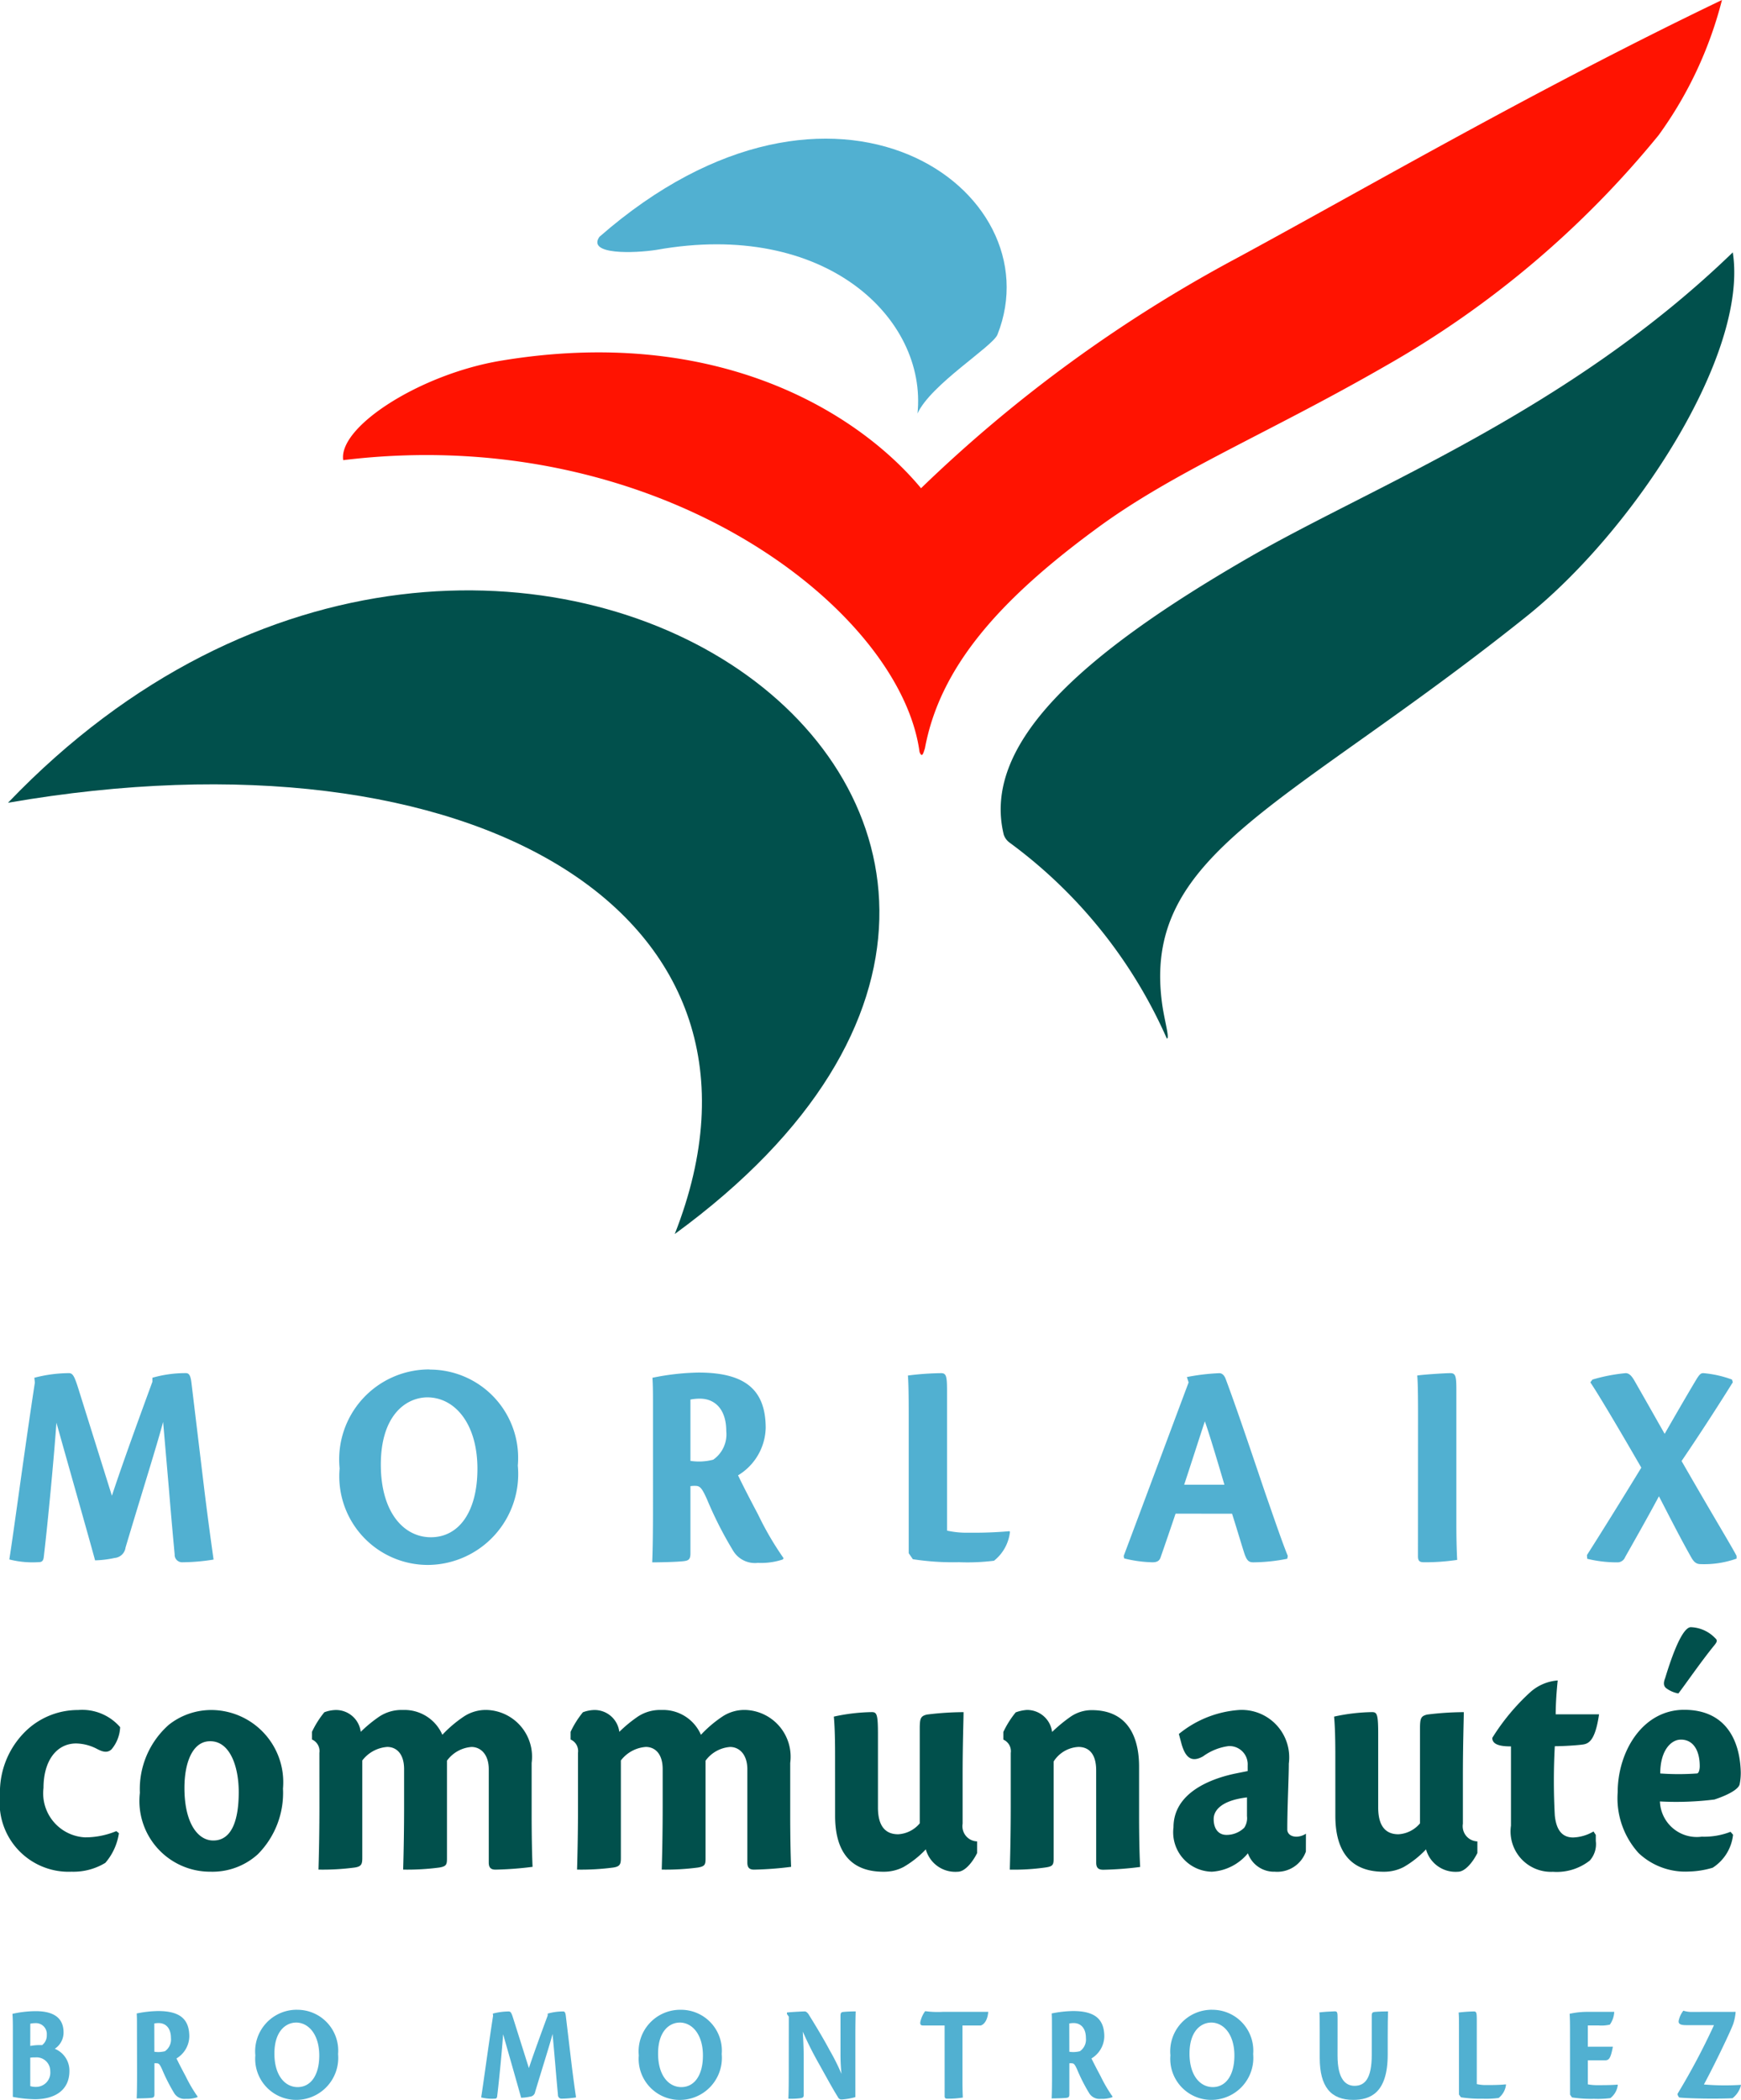 <?xml version="1.0" encoding="utf-8"?>
<svg id="Morlaix_communaute" data-name="Morlaix communaute" xmlns="http://www.w3.org/2000/svg" width="58.065" height="70" viewBox="0 0 58.065 70">
  <g id="Groupe_105" data-name="Groupe 105" transform="translate(19.923 4.623)">
    <path id="Tracé_301" data-name="Tracé 301" d="M409.056,219.137c-.161.4-2.223,1.66-2.667,2.63v0c.325-3.16-3.069-6.466-8.709-5.454-.735.113-2.318.17-1.9-.435C403.613,209.028,410.971,214.316,409.056,219.137Z" transform="translate(-395.712 -212.606)" fill="#51b0d1"/>
  </g>
  <g id="Groupe_106" data-name="Groupe 106" transform="translate(11.436)">
    <path id="Tracé_302" data-name="Tracé 302" d="M417.743,199.552a13.2,13.2,0,0,1-2.113,4.507,32.339,32.339,0,0,1-9.1,7.687c-3.953,2.276-7.1,3.534-9.7,5.466-3.252,2.394-5.174,4.619-5.669,7.283-.06.193-.1.324-.18.123-.645-4.765-8.706-11.008-19.221-9.727-.17-1.109,2.559-2.864,5.255-3.314,7.306-1.216,11.981,1.8,14.016,4.25a46.984,46.984,0,0,1,10.542-7.677C406.065,205.716,411.521,202.538,417.743,199.552Z" transform="translate(-371.749 -199.552)" fill="#ff1301"/>
  </g>
  <g id="Groupe_107" data-name="Groupe 107" transform="translate(33.375 8.413)">
    <path id="Tracé_303" data-name="Tracé 303" d="M458.116,223.308c-5.462,5.282-11.954,7.765-16.09,10.144-5.731,3.3-8.953,6.275-8.225,9.264a.537.537,0,0,0,.2.271,16.222,16.222,0,0,1,5.24,6.529c.1,0-.071-.57-.149-1.1-.74-5.1,4.157-6.594,12.113-12.948C454.8,232.607,458.646,226.715,458.116,223.308Z" transform="translate(-433.7 -223.308)" fill="#01504c"/>
  </g>
  <path id="Tracé_304" data-name="Tracé 304" d="M362.446,276.579c18.923-13.814-5.783-31.546-22.237-14.376C355.717,259.514,366.652,265.9,362.446,276.579Z" transform="translate(-339.942 -235.443)" fill="#01504c"/>
  <g id="Groupe_108" data-name="Groupe 108" transform="translate(0 54.243)">
    <path id="Tracé_305" data-name="Tracé 305" d="M343.421,364.618a1.944,1.944,0,0,1-.453.989,2.047,2.047,0,0,1-1.126.295,2.3,2.3,0,0,1-2.387-2.539,2.837,2.837,0,0,1,.956-2.238,2.508,2.508,0,0,1,1.651-.613,1.673,1.673,0,0,1,1.4.572,1.227,1.227,0,0,1-.288.74c-.144.133-.308.076-.478-.012a1.563,1.563,0,0,0-.7-.185c-.659,0-1.09.584-1.09,1.481a1.47,1.47,0,0,0,1.389,1.649,2.711,2.711,0,0,0,1.039-.208Z" transform="translate(-339.455 -357.752)" fill="#01504c"/>
    <path id="Tracé_306" data-name="Tracé 306" d="M355.034,360.512a2.408,2.408,0,0,1,2.366,2.62,2.9,2.9,0,0,1-.843,2.192,2.254,2.254,0,0,1-1.574.578,2.358,2.358,0,0,1-2.356-2.631,2.859,2.859,0,0,1,.967-2.268,2.281,2.281,0,0,1,1.43-.491Zm-.067,1.041c-.586,0-.854.718-.854,1.556,0,1.157.437,1.753.962,1.753.659,0,.849-.769.849-1.614,0-.867-.3-1.695-.946-1.695Z" transform="translate(-347.962 -357.752)" fill="#01504c"/>
    <path id="Tracé_307" data-name="Tracé 307" d="M369.082,361.94a.42.42,0,0,0-.247-.445v-.255a3.139,3.139,0,0,1,.412-.653,1.142,1.142,0,0,1,.37-.075.83.83,0,0,1,.844.728,4.478,4.478,0,0,1,.628-.515,1.344,1.344,0,0,1,.777-.214,1.376,1.376,0,0,1,1.317.827,4.1,4.1,0,0,1,.715-.607,1.331,1.331,0,0,1,.792-.22,1.559,1.559,0,0,1,1.471,1.764v1.741c0,.573.01,1.273.031,1.724a11.481,11.481,0,0,1-1.235.093c-.159,0-.226-.069-.226-.237V362.49c0-.509-.278-.746-.576-.746a1.116,1.116,0,0,0-.818.457v3.262c0,.2-.021.26-.252.3a8.234,8.234,0,0,1-1.209.069c.021-.706.031-1.423.031-2.088v-1.261c0-.526-.267-.74-.561-.74a1.15,1.15,0,0,0-.833.451v3.239c0,.208-.021.295-.252.33a8.147,8.147,0,0,1-1.209.069c.021-.706.031-1.423.031-2.088Z" transform="translate(-358.43 -357.752)" fill="#01504c"/>
    <path id="Tracé_308" data-name="Tracé 308" d="M393.438,361.94a.42.42,0,0,0-.247-.445v-.255a3.138,3.138,0,0,1,.411-.653,1.144,1.144,0,0,1,.37-.075.83.83,0,0,1,.844.728,4.478,4.478,0,0,1,.628-.515,1.344,1.344,0,0,1,.777-.214,1.375,1.375,0,0,1,1.317.827,4.086,4.086,0,0,1,.715-.607,1.329,1.329,0,0,1,.792-.22,1.559,1.559,0,0,1,1.471,1.764v1.741c0,.573.01,1.273.03,1.724a11.481,11.481,0,0,1-1.234.093c-.16,0-.226-.069-.226-.237V362.49c0-.509-.278-.746-.576-.746a1.116,1.116,0,0,0-.818.457v3.262c0,.2-.02.26-.252.3a8.233,8.233,0,0,1-1.209.069c.021-.706.031-1.423.031-2.088v-1.261c0-.526-.267-.74-.561-.74a1.149,1.149,0,0,0-.833.451v3.239c0,.208-.02.295-.252.33a8.151,8.151,0,0,1-1.209.069c.021-.706.031-1.423.031-2.088Z" transform="translate(-374.161 -357.752)" fill="#01504c"/>
    <path id="Tracé_309" data-name="Tracé 309" d="M418.023,362.142c0-.717-.021-1.065-.041-1.284a6.3,6.3,0,0,1,1.26-.15c.169,0,.211.058.211.729v2.452c0,.735.35.891.674.891a1.01,1.01,0,0,0,.72-.364v-3.152c0-.353.031-.422.237-.474a10.087,10.087,0,0,1,1.224-.081c0,.243-.031,1.076-.031,2.094v1.625a.507.507,0,0,0,.484.59v.387c-.139.283-.4.624-.648.624a1.019,1.019,0,0,1-1.064-.746,3.274,3.274,0,0,1-.746.59,1.423,1.423,0,0,1-.669.156c-1.142,0-1.61-.729-1.61-1.862Z" transform="translate(-390.172 -357.878)" fill="#01504c"/>
    <path id="Tracé_310" data-name="Tracé 310" d="M437.04,362.513c0-.567-.257-.781-.591-.781a1.042,1.042,0,0,0-.828.486v3.234c0,.2-.021.26-.252.295a7.436,7.436,0,0,1-1.209.075c.02-.705.031-1.423.031-2.088v-1.8a.42.42,0,0,0-.247-.446v-.255a3.137,3.137,0,0,1,.412-.653,1.334,1.334,0,0,1,.37-.081.839.839,0,0,1,.844.734,5,5,0,0,1,.633-.52,1.246,1.246,0,0,1,.689-.208c1.373,0,1.579,1.162,1.579,1.879v1.625c0,.573.01,1.273.036,1.724a11.237,11.237,0,0,1-1.229.093c-.17,0-.237-.069-.237-.237Z" transform="translate(-400.481 -357.741)" fill="#01504c"/>
    <path id="Tracé_311" data-name="Tracé 311" d="M454.381,365.231a1.011,1.011,0,0,1-1.034.671.924.924,0,0,1-.9-.613,1.689,1.689,0,0,1-1.2.613,1.313,1.313,0,0,1-1.281-1.48c0-1.163,1.26-1.62,2.037-1.787.262-.052.37-.075.437-.087v-.191a.608.608,0,0,0-.638-.642,1.85,1.85,0,0,0-.849.341c-.329.185-.576.122-.726-.439l-.082-.306a3.567,3.567,0,0,1,2.011-.8,1.583,1.583,0,0,1,1.656,1.787c0,.474-.051,1.434-.051,2.2,0,.1.077.237.313.237a.606.606,0,0,0,.309-.1Zm-3.075-1.076c0,.289.138.52.427.52a.842.842,0,0,0,.591-.237.575.575,0,0,0,.093-.388v-.625c-.921.11-1.111.48-1.111.718Z" transform="translate(-410.828 -357.752)" fill="#01504c"/>
    <path id="Tracé_312" data-name="Tracé 312" d="M465.137,362.142c0-.717-.021-1.065-.041-1.284a6.3,6.3,0,0,1,1.26-.15c.17,0,.211.058.211.729v2.452c0,.735.35.891.674.891a1.01,1.01,0,0,0,.72-.364v-3.152c0-.353.031-.422.237-.474a10.089,10.089,0,0,1,1.224-.081c0,.243-.03,1.076-.03,2.094v1.625a.507.507,0,0,0,.483.59v.387c-.139.283-.4.624-.648.624a1.02,1.02,0,0,1-1.065-.746,3.248,3.248,0,0,1-.746.59,1.42,1.42,0,0,1-.669.156c-1.142,0-1.609-.729-1.609-1.862Z" transform="translate(-420.602 -357.878)" fill="#01504c"/>
    <path id="Tracé_313" data-name="Tracé 313" d="M483.438,362.872v.2a.82.82,0,0,1-.2.654,1.781,1.781,0,0,1-1.229.375,1.347,1.347,0,0,1-1.4-1.538v-2.643c-.52.006-.623-.139-.623-.283a7.225,7.225,0,0,1,1.271-1.527,1.54,1.54,0,0,1,.911-.387c-.036.341-.067.769-.067,1.128h1.446c-.134.914-.36.989-.576,1.012-.175.023-.623.052-.9.052a21.351,21.351,0,0,0,0,2.308c.052.509.262.734.612.734a1.437,1.437,0,0,0,.679-.2Z" transform="translate(-430.216 -355.948)" fill="#01504c"/>
    <path id="Tracé_314" data-name="Tracé 314" d="M495.652,359.637a1.493,1.493,0,0,1-.679,1.1,2.972,2.972,0,0,1-.787.127,2.268,2.268,0,0,1-1.682-.613,2.719,2.719,0,0,1-.7-2.025c0-1.365.833-2.753,2.217-2.753s1.857,1.012,1.888,2.065a1.877,1.877,0,0,1-.036.411c-.031.173-.4.37-.844.515a10.331,10.331,0,0,1-1.816.064,1.229,1.229,0,0,0,1.394,1.174,2.416,2.416,0,0,0,.961-.162Zm-1.749-3.169c-.309,0-.679.347-.679,1.127a8.507,8.507,0,0,0,1.224,0c.057,0,.093-.121.093-.243,0-.515-.211-.885-.627-.885Zm1.147-3.39c.077.07.087.11-.021.243-.448.549-.926,1.249-1.2,1.607a.949.949,0,0,1-.411-.179c-.062-.052-.108-.139-.031-.33.144-.474.53-1.688.854-1.7A1.178,1.178,0,0,1,495.05,353.078Z" transform="translate(-437.852 -352.72)" fill="#01504c"/>
  </g>
  <g id="Groupe_109" data-name="Groupe 109" transform="translate(0.416 66.996)">
    <path id="Tracé_315" data-name="Tracé 315" d="M340.642,389.523c0-.243,0-.376-.013-.571a3.6,3.6,0,0,1,.777-.089c.806,0,.927.41.927.715a.65.65,0,0,1-.293.539.783.783,0,0,1,.488.741c0,.63-.472.94-1.151.94a4.14,4.14,0,0,1-.736-.078Zm.58.5a1.74,1.74,0,0,1,.395-.028.4.4,0,0,0,.156-.34.361.361,0,0,0-.386-.392.747.747,0,0,0-.164.018Zm0,1.339a.619.619,0,0,0,.187.025.474.474,0,0,0,.48-.523.456.456,0,0,0-.495-.46,1.126,1.126,0,0,0-.172.009Z" transform="translate(-340.629 -388.817)" fill="#51b0d1"/>
    <path id="Tracé_316" data-name="Tracé 316" d="M352.331,389.4c0-.225,0-.335-.008-.461a3.823,3.823,0,0,1,.713-.08c.725,0,1.041.266,1.041.853a.877.877,0,0,1-.428.727c.077.16.179.355.312.605a4.773,4.773,0,0,0,.393.667l-.01.021a1.06,1.06,0,0,1-.387.053.4.4,0,0,1-.382-.185,5.933,5.933,0,0,1-.407-.8c-.077-.167-.106-.2-.179-.2a.482.482,0,0,0-.076,0v1.034c0,.092-.029.11-.1.119-.118.014-.393.018-.491.018.009-.184.012-.454.012-.839Zm.58.816a.88.88,0,0,0,.353-.018.474.474,0,0,0,.2-.438c0-.348-.187-.5-.408-.5a.745.745,0,0,0-.147.014Z" transform="translate(-348.179 -388.817)" fill="#51b0d1"/>
    <path id="Tracé_317" data-name="Tracé 317" d="M364.9,388.733a1.361,1.361,0,0,1,1.366,1.476,1.4,1.4,0,0,1-1.384,1.527,1.367,1.367,0,0,1-1.375-1.484,1.386,1.386,0,0,1,1.39-1.52Zm-.044.426c-.347.009-.713.3-.713,1.034s.356,1.117.775,1.117c.436,0,.721-.395.721-1.052,0-.688-.345-1.1-.779-1.1Z" transform="translate(-355.407 -388.733)" fill="#51b0d1"/>
    <path id="Tracé_318" data-name="Tracé 318" d="M385.175,389.033l-.008-.073a2.127,2.127,0,0,1,.522-.071c.069,0,.094.028.156.225l.524,1.662c.175-.525.455-1.286.628-1.754v-.062a1.866,1.866,0,0,1,.517-.071c.046,0,.073.028.087.149l.2,1.676c.06.481.108.821.141,1.04a3.108,3.108,0,0,1-.478.041.116.116,0,0,1-.125-.121c-.021-.227-.046-.493-.089-1.009l-.09-1.027c-.1.374-.32,1.062-.582,1.93a.186.186,0,0,1-.168.16,1.546,1.546,0,0,1-.3.037c-.087-.321-.432-1.525-.6-2.116-.035.5-.131,1.52-.2,2.077-.009.051-.029.069-.077.069a1.459,1.459,0,0,1-.455-.041C384.855,391.27,385.011,390.089,385.175,389.033Z" transform="translate(-369.146 -388.833)" fill="#51b0d1"/>
    <path id="Tracé_319" data-name="Tracé 319" d="M401.023,388.733a1.361,1.361,0,0,1,1.366,1.476A1.4,1.4,0,0,1,401,391.737a1.367,1.367,0,0,1-1.376-1.484,1.386,1.386,0,0,1,1.39-1.52Zm-.044.426c-.347.009-.712.3-.712,1.034s.355,1.117.775,1.117c.436,0,.721-.395.721-1.052,0-.688-.345-1.1-.779-1.1Z" transform="translate(-378.735 -388.733)" fill="#51b0d1"/>
    <path id="Tracé_320" data-name="Tracé 320" d="M413.628,389.063l-.062-.087v-.051c.093-.014.511-.036.592-.036.046,0,.079.032.121.082.131.211.474.763.713,1.215a7.025,7.025,0,0,1,.393.786,6.149,6.149,0,0,1-.033-.665v-1.27c0-.106.029-.124.093-.131.133-.013.314-.018.415-.018-.008.2-.012.463-.012.844v2.013a2.107,2.107,0,0,1-.455.078.126.126,0,0,1-.125-.075c-.183-.294-.318-.546-.63-1.105-.254-.452-.372-.7-.544-1.08.025.422.031.665.031.9v1.2c0,.089-.025.1-.1.117a2.6,2.6,0,0,1-.412.018c.009-.183.013-.449.013-.834Z" transform="translate(-387.736 -388.834)" fill="#51b0d1"/>
    <path id="Tracé_321" data-name="Tracé 321" d="M426.931,389.34h-.725c-.073,0-.108-.041-.075-.158a.923.923,0,0,1,.152-.319,3.083,3.083,0,0,0,.586.023h1.517c-.023.3-.156.431-.251.454h-.608v1.844c0,.317.008.468.012.559a3.042,3.042,0,0,1-.507.037c-.069,0-.1-.014-.1-.083Z" transform="translate(-395.843 -388.817)" fill="#51b0d1"/>
    <path id="Tracé_322" data-name="Tracé 322" d="M438.5,389.4c0-.225,0-.335-.008-.461a3.824,3.824,0,0,1,.713-.08c.724,0,1.041.266,1.041.853a.877.877,0,0,1-.428.727c.077.16.179.355.312.605a4.73,4.73,0,0,0,.392.667l-.01.021a1.059,1.059,0,0,1-.386.053.4.4,0,0,1-.382-.185,5.856,5.856,0,0,1-.407-.8c-.077-.167-.106-.2-.179-.2a.485.485,0,0,0-.077,0v1.034c0,.092-.029.11-.1.119-.118.014-.393.018-.49.018.008-.184.012-.454.012-.839Zm.58.816a.88.88,0,0,0,.353-.018.474.474,0,0,0,.2-.438c0-.348-.187-.5-.407-.5a.745.745,0,0,0-.148.014Z" transform="translate(-403.832 -388.817)" fill="#51b0d1"/>
    <path id="Tracé_323" data-name="Tracé 323" d="M451.074,388.733a1.362,1.362,0,0,1,1.366,1.476,1.4,1.4,0,0,1-1.384,1.527,1.367,1.367,0,0,1-1.376-1.484,1.385,1.385,0,0,1,1.39-1.52Zm-.044.426c-.347.009-.713.3-.713,1.034s.356,1.117.776,1.117c.436,0,.721-.395.721-1.052,0-.688-.345-1.1-.779-1.1Z" transform="translate(-411.061 -388.733)" fill="#51b0d1"/>
    <path id="Tracé_324" data-name="Tracé 324" d="M464.311,390.363c0,.812.289,1.006.567,1.006.345,0,.574-.243.574-1.036v-1.31c0-.091.033-.11.093-.117.125-.013.368-.018.451-.018-.008.183-.012.454-.012.834v.606c0,1.3-.6,1.509-1.153,1.509-.742,0-1.114-.436-1.114-1.4v-.924c0-.307,0-.5-.012-.591.083-.014.418-.036.513-.036s.094.048.094.273Z" transform="translate(-420.118 -388.834)" fill="#51b0d1"/>
    <path id="Tracé_325" data-name="Tracé 325" d="M476.832,389.517c0-.307,0-.5-.012-.591a4.431,4.431,0,0,1,.513-.036c.081,0,.093.048.093.277v2.144a1.39,1.39,0,0,0,.335.032c.162,0,.414,0,.632-.023l.008.009a.658.658,0,0,1-.247.445,3.313,3.313,0,0,1-.543.023,4.141,4.141,0,0,1-.715-.046l-.064-.092Z" transform="translate(-428.589 -388.834)" fill="#51b0d1"/>
    <path id="Tracé_326" data-name="Tracé 326" d="M487.289,389.57c0-.218,0-.373-.012-.578a2.771,2.771,0,0,1,.54-.064h.947a.786.786,0,0,1-.147.426,1.263,1.263,0,0,1-.376.027h-.358v.709h.836c-.081.422-.137.456-.287.454h-.549v.8a1.672,1.672,0,0,0,.333.028c.16,0,.441,0,.659-.018l.008.009a.65.65,0,0,1-.247.44,3.307,3.307,0,0,1-.542.023,4.28,4.28,0,0,1-.74-.046l-.064-.092Z" transform="translate(-435.343 -388.859)" fill="#51b0d1"/>
    <path id="Tracé_327" data-name="Tracé 327" d="M499.371,388.852a1.645,1.645,0,0,1-.077.392c-.056.181-.6,1.323-.981,2.029a8.269,8.269,0,0,0,1.228.013l.009.009a.8.8,0,0,1-.283.436c-.041,0-.177.013-.684.013-.345,0-.871-.013-1.092-.037a.214.214,0,0,1-.06-.119,22.894,22.894,0,0,0,1.218-2.293h-.934c-.249,0-.269-.082-.23-.2a.777.777,0,0,1,.143-.282.88.88,0,0,0,.316.041Z" transform="translate(-441.901 -388.783)" fill="#51b0d1"/>
  </g>
  <g id="Groupe_110" data-name="Groupe 110" transform="translate(0.319 45.655)">
    <path id="Tracé_328" data-name="Tracé 328" d="M341.2,329.12l-.018-.159a4.581,4.581,0,0,1,1.123-.154c.148-.01.2.059.336.487l1.128,3.6c.376-1.139.98-2.79,1.351-3.8v-.134a3.989,3.989,0,0,1,1.114-.154c.1,0,.157.059.188.323l.438,3.635c.13,1.044.233,1.78.3,2.257a6.735,6.735,0,0,1-1.03.09.249.249,0,0,1-.268-.263c-.045-.492-.1-1.069-.192-2.188l-.193-2.228c-.215.81-.689,2.3-1.253,4.187a.4.4,0,0,1-.363.348,3.391,3.391,0,0,1-.653.08c-.188-.7-.931-3.307-1.289-4.589-.076,1.089-.282,3.3-.425,4.5-.018.109-.063.149-.166.149a3.128,3.128,0,0,1-.98-.09C340.513,333.973,340.848,331.413,341.2,329.12Z" transform="translate(-340.356 -328.688)" fill="#51b0d1"/>
    <path id="Tracé_329" data-name="Tracé 329" d="M374.444,328.472a2.944,2.944,0,0,1,2.94,3.2,3.031,3.031,0,0,1-2.98,3.312,2.955,2.955,0,0,1-2.963-3.217,3,3,0,0,1,2.994-3.3Zm-.094.925c-.747.02-1.535.651-1.535,2.242s.765,2.422,1.669,2.422c.94,0,1.553-.856,1.553-2.282,0-1.492-.743-2.382-1.678-2.382Z" transform="translate(-360.433 -328.472)" fill="#51b0d1"/>
    <path id="Tracé_330" data-name="Tracé 330" d="M400.9,329.926c0-.488,0-.726-.018-1a8.2,8.2,0,0,1,1.535-.174c1.562,0,2.242.577,2.242,1.85a1.9,1.9,0,0,1-.922,1.576c.166.348.385.771.671,1.312a10.274,10.274,0,0,0,.846,1.447l-.022.045a2.28,2.28,0,0,1-.833.114.848.848,0,0,1-.823-.4,12.7,12.7,0,0,1-.877-1.725c-.165-.363-.228-.442-.385-.442a.994.994,0,0,0-.165.009v2.242c0,.2-.063.239-.219.259-.255.03-.846.04-1.056.04.018-.4.026-.984.026-1.82Zm1.249,1.77a1.882,1.882,0,0,0,.761-.04,1.029,1.029,0,0,0,.434-.95c0-.755-.4-1.084-.877-1.084a1.617,1.617,0,0,0-.318.03Z" transform="translate(-379.441 -328.653)" fill="#51b0d1"/>
    <path id="Tracé_331" data-name="Tracé 331" d="M424.984,330.171c0-.667-.009-1.074-.027-1.283a9.512,9.512,0,0,1,1.105-.079c.175,0,.2.1.2.6v4.649a3,3,0,0,0,.721.069,13.551,13.551,0,0,0,1.36-.05l.018.02a1.428,1.428,0,0,1-.532.965,7.115,7.115,0,0,1-1.168.049,8.788,8.788,0,0,1-1.539-.1l-.138-.2Z" transform="translate(-394.996 -328.69)" fill="#51b0d1"/>
    <path id="Tracé_332" data-name="Tracé 332" d="M447,333.493c-.161.477-.4,1.174-.505,1.472-.04.1-.112.149-.268.149a4.265,4.265,0,0,1-.94-.129l-.018-.08c.457-1.213,1.817-4.858,2.166-5.787l-.058-.179a7.034,7.034,0,0,1,1.083-.129c.076,0,.157.05.21.189.416,1.109,1.038,2.978,1.325,3.819.371,1.065.564,1.631.748,2.084l-.018.094a5.943,5.943,0,0,1-1.128.119c-.152,0-.223-.049-.313-.328-.157-.5-.251-.826-.4-1.293Zm1.629-.965c-.372-1.263-.564-1.87-.653-2.113-.2.607-.362,1.119-.689,2.113Z" transform="translate(-408.112 -328.69)" fill="#51b0d1"/>
    <path id="Tracé_333" data-name="Tracé 333" d="M472.953,330.151c0-.666-.009-1.074-.027-1.263.179-.03.9-.079,1.105-.079.174,0,.2.1.2.552v4.45c0,.7.018,1.024.027,1.223a7.266,7.266,0,0,1-1.092.079c-.152,0-.215-.03-.215-.2Z" transform="translate(-425.978 -328.69)" fill="#51b0d1"/>
    <path id="Tracé_334" data-name="Tracé 334" d="M489.085,329.023a5.738,5.738,0,0,1,1.106-.214c.117,0,.206.089.318.293.515.9.765,1.347.984,1.73.237-.413.689-1.2,1.078-1.849.1-.149.134-.174.215-.174a3.63,3.63,0,0,1,.953.214l.027.09c-.291.467-.971,1.542-1.709,2.625,1.092,1.9,1.656,2.819,1.835,3.163v.09a3.211,3.211,0,0,1-1.194.184c-.121,0-.211-.04-.309-.209-.353-.621-.694-1.293-1.087-2.053-.39.731-.9,1.625-1.128,2.029a.272.272,0,0,1-.264.174,4.163,4.163,0,0,1-1-.119l-.009-.124c.385-.6,1.182-1.879,1.813-2.914-.493-.855-1.374-2.362-1.7-2.844Z" transform="translate(-436.293 -328.69)" fill="#51b0d1"/>
  </g>
</svg>
